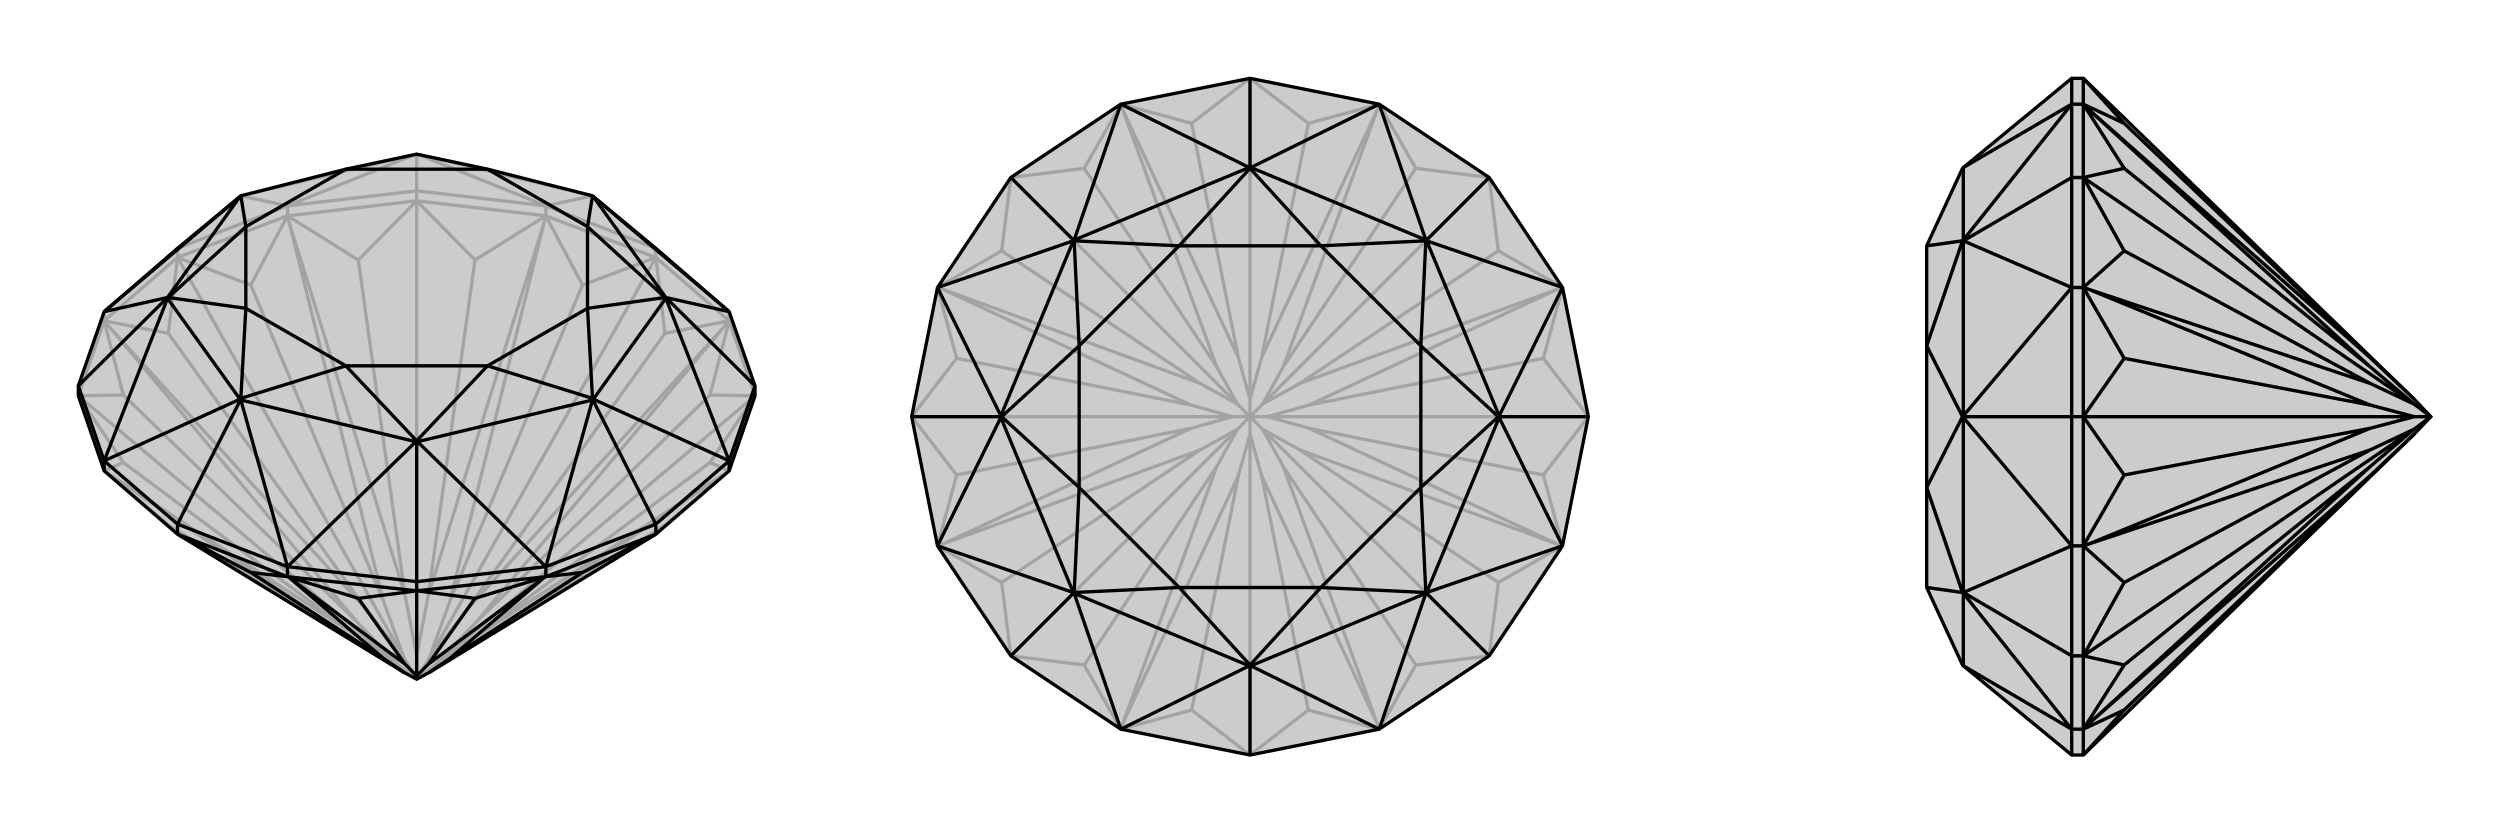 <svg xmlns="http://www.w3.org/2000/svg" viewBox="0 0 3000 1000">
    <g stroke="currentColor" stroke-width="4" fill="none" transform="translate(0 -25)">
        <path fill="currentColor" stroke="none" fill-opacity=".2" d="M125,590L213,666L485,832L500,840L515,832L787,666L875,590L906,500L906,488L875,399L787,323L711,260L711,260L585,228L500,210L415,228L289,260L289,260L213,323L125,399L94,488L94,500z" />
<path stroke-opacity=".2" d="M906,500L521,824M787,334L515,815M500,266L500,812M213,334L485,815M94,500L479,824M202,655L440,804M798,655L560,804M852,499L571,772M852,580L571,789M875,590L869,594M699,367L540,746M798,425L560,757M875,410L869,417M430,337L486,739M570,337L514,739M655,284L653,292M202,425L440,757M301,367L460,746M345,284L347,292M148,580L429,789M125,590L131,594M148,499L429,772M125,410L131,417M655,284L655,272M500,266L500,254M345,284L345,272M213,334L213,323M125,410L125,399M787,334L787,323M875,410L875,399M787,334L699,367M655,284L699,367M655,284L787,334M500,266L570,337M655,284L570,337M500,266L655,284M500,266L430,337M345,284L430,337M500,266L345,284M213,334L301,367M345,284L301,367M345,284L213,334M213,334L202,425M125,410L202,425M213,334L125,410M94,500L148,499M125,410L148,499M125,410L94,500M94,500L148,580M125,590L148,580M213,666L202,655M125,590L202,655M787,666L798,655M875,590L798,655M906,500L852,580M875,590L852,580M906,500L852,499M875,410L852,499M906,500L875,410M787,334L798,425M875,410L798,425M875,410L787,334M540,746L515,815M500,812L514,739M540,746L653,292M514,739L653,292M500,812L486,739M485,815L460,746M486,739L347,292M460,746L347,292M500,812L500,840M485,815L440,757M429,772L479,824M440,757L131,417M429,772L131,417M485,815L500,840M440,804L485,832M479,824L429,789M440,804L131,594M429,789L131,594M479,824L500,840M515,832L560,804M521,824L571,789M560,804L869,594M571,789L869,594M521,824L571,772M515,815L560,757M571,772L869,417M560,757L869,417M500,840L515,815M500,840L521,824M213,323L345,272M500,254L345,272M500,254L655,272M500,254L500,210M655,272L787,323M345,272L289,260M345,272L499,210M655,272L501,210M655,272L711,260M289,260L289,260M500,210L499,210M289,260L499,210M500,210L501,210M711,260L711,260M501,210L711,260M500,210L500,210" />
<path d="M125,590L213,666L485,832L500,840L515,832L787,666L875,590L906,500L906,488L875,399L787,323L711,260L711,260L585,228L500,210L415,228L289,260L289,260L213,323L125,399L94,488L94,500z" />
<path d="M500,734L500,836M301,712L460,815M570,743L514,822M430,743L486,822M345,717L347,718M699,712L540,815M655,717L653,718M125,590L125,578M213,666L213,654M345,717L345,705M500,734L500,723M655,717L655,705M787,666L787,654M875,590L875,578M213,666L301,712M345,717L301,712M213,666L345,717M500,734L430,743M345,717L430,743M345,717L500,734M500,734L570,743M655,717L570,743M500,734L655,717M787,666L699,712M655,717L699,712M655,717L787,666M485,832L460,815M486,822L500,836M460,815L347,718M486,822L347,718M500,836L514,822M515,832L540,815M514,822L653,718M540,815L653,718M500,840L500,836M213,654L345,705M213,654L125,578M213,654L289,504M94,488L125,578M94,488L201,382M906,488L875,578M906,488L799,382M875,578L787,654M787,654L655,705M787,654L711,504M500,723L655,705M500,723L345,705M500,723L500,555M125,578L288,504M125,578L201,383M125,399L201,382M125,399L288,261M875,399L712,261M875,399L799,382M875,578L799,383M875,578L712,504M655,705L711,505M655,705L501,555M345,705L289,505M345,705L499,555M289,504L288,504M201,382L201,383M288,504L201,383M201,382L201,382M288,261L289,260M201,382L288,261M201,382L202,382M711,260L712,261M799,382L799,382M712,261L799,382M799,382L799,383M712,504L711,504M799,383L712,504M799,382L798,382M711,504L711,505M500,555L501,555M711,505L501,555M711,504L711,503M289,504L289,505M500,555L499,555M289,505L499,555M289,504L289,503M500,555L500,554M289,503L295,395M289,503L415,464M202,382L295,395M202,382L295,297M289,260L295,297M711,260L705,297M798,382L705,297M798,382L705,395M711,503L705,395M711,503L585,464M500,554L585,464M500,554L415,464M295,395L415,464M295,395L295,297M295,297L415,228M415,228L585,228M585,228L705,297M705,297L705,395M705,395L585,464M415,464L585,464" />
    </g>
    <g stroke="currentColor" stroke-width="4" fill="none" transform="translate(1000 0)">
        <path fill="currentColor" stroke="none" fill-opacity=".2" d="M345,875L213,787L125,655L94,500L125,345L213,213L345,125L500,94L655,125L787,213L875,345L906,500L875,655L787,787L655,875L500,906z" />
<path stroke-opacity=".2" d="M500,906L500,521M787,787L515,515M906,500L521,500M787,213L515,485M500,94L500,479M213,213L485,485M94,500L479,500M213,787L485,515M570,852L514,571M430,852L486,571M798,699L560,540M699,798L540,560M655,875L653,869M852,430L571,486M852,570L571,514M875,655L869,653M699,202L540,440M798,301L560,460M875,345L869,347M430,148L486,429M570,148L514,429M655,125L653,131M202,301L440,460M301,202L460,440M345,125L347,131M148,570L429,514M148,430L429,486M125,345L131,347M301,798L460,560M345,875L347,869M202,699L440,540M125,655L131,653M500,94L430,148M345,125L430,148M213,213L301,202M345,125L301,202M213,213L202,301M125,345L202,301M94,500L148,430M125,345L148,430M94,500L148,570M125,655L148,570M213,787L202,699M125,655L202,699M213,787L301,798M345,875L301,798M500,906L430,852M345,875L430,852M500,906L570,852M655,875L570,852M787,787L699,798M655,875L699,798M787,787L798,699M875,655L798,699M906,500L852,570M875,655L852,570M906,500L852,430M875,345L852,430M787,213L798,301M875,345L798,301M787,213L699,202M655,125L699,202M500,94L570,148M655,125L570,148M486,429L500,479M485,485L460,440M486,429L347,131M460,440L347,131M485,485L440,460M479,500L429,486M440,460L131,347M429,486L131,347M485,485L500,500M479,500L429,514M440,540L485,515M429,514L131,653M440,540L131,653M479,500L500,500M486,571L500,521M485,515L460,560M486,571L347,869M460,560L347,869M485,515L500,500M500,521L514,571M540,560L515,515M514,571L653,869M540,560L653,869M500,500L500,521M515,515L560,540M521,500L571,514M560,540L869,653M571,514L869,653M500,500L515,515M521,500L571,486M515,485L560,460M571,486L869,347M560,460L869,347M500,500L521,500M515,485L540,440M500,479L514,429M540,440L653,131M514,429L653,131M500,500L500,479M500,500L515,485" />
<path d="M345,875L213,787L125,655L94,500L125,345L213,213L345,125L500,94L655,125L787,213L875,345L906,500L875,655L787,787L655,875L500,906z" />
<path d="M500,906L500,799M213,787L289,711M94,500L201,500M213,213L289,289M500,94L500,201M787,213L711,289M906,500L799,500M787,787L711,711M345,875L499,799M345,875L289,712M125,655L288,711M125,655L201,501M125,345L201,499M125,345L288,289M345,125L289,288M345,125L499,201M655,125L501,201M655,125L711,288M875,345L712,289M875,345L799,499M875,655L799,501M875,655L712,711M655,875L501,799M655,875L711,712M500,799L499,799M289,711L289,712M499,799L289,712M289,711L288,711M201,501L201,500M288,711L201,501M289,711L289,711M201,500L201,499M289,289L288,289M201,499L288,289M201,500L202,500M289,289L289,288M500,201L499,201M289,288L499,201M289,289L289,289M500,201L501,201M711,289L711,288M501,201L711,288M500,201L500,202M711,289L712,289M799,499L799,500M712,289L799,499M711,289L711,289M799,500L799,501M711,711L712,711M799,501L712,711M799,500L798,500M500,799L501,799M711,711L711,712M501,799L711,712M500,799L500,798M711,711L711,711M500,798L415,705M500,798L585,705M289,711L415,705M289,711L295,585M202,500L295,585M202,500L295,415M289,289L295,415M289,289L415,295M500,202L415,295M500,202L585,295M711,289L585,295M711,289L705,415M798,500L705,415M798,500L705,585M711,711L705,585M711,711L585,705M415,705L585,705M415,705L295,585M295,585L295,415M295,415L415,295M415,295L585,295M585,295L705,415M705,415L705,585M585,705L705,585" />
    </g>
    <g stroke="currentColor" stroke-width="4" fill="none" transform="translate(2000 0)">
        <path fill="currentColor" stroke="none" fill-opacity=".2" d="M897,521L917,500L897,479L500,94L486,94L356,201L355,202L312,295L312,415L312,585L312,705L355,798L356,799L486,906L500,906z" />
<path stroke-opacity=".2" d="M500,213L897,485M500,500L897,500M500,787L897,515M549,852L844,571M549,148L844,429M549,301L844,460M549,202L844,440M500,125L506,131M549,570L844,514M549,430L844,486M500,345L506,347M549,798L844,560M500,875L506,869M549,699L844,540M500,655L506,653M500,125L486,125M500,213L486,213M500,345L486,345M500,500L486,500M500,655L486,655M500,787L486,787M500,875L486,875M500,94L549,148M500,125L549,148M500,125L500,94M500,213L549,202M500,125L549,202M500,213L500,125M500,213L549,301M500,345L549,301M500,213L500,345M500,500L549,430M500,345L549,430M500,345L500,500M500,500L549,570M500,655L549,570M500,500L500,655M500,787L549,699M500,655L549,699M500,655L500,787M500,787L549,798M500,875L549,798M500,787L500,875M500,906L549,852M500,875L549,852M500,875L500,906M844,429L897,479M897,485L844,440M844,429L506,131M844,440L506,131M897,485L844,460M897,500L844,486M844,460L506,347M844,486L506,347M897,485L917,500M897,500L844,514M844,540L897,515M844,514L506,653M844,540L506,653M897,500L917,500M844,571L897,521M897,515L844,560M844,571L506,869M844,560L506,869M897,515L917,500M486,906L486,875M486,787L486,875M486,787L486,655M486,787L356,711M486,655L486,500M486,500L486,345M486,500L356,500M486,213L486,345M486,213L486,125M486,213L356,289M486,125L486,94M486,875L356,799M486,875L356,712M486,655L356,711M486,655L356,501M486,345L356,499M486,345L356,289M486,125L356,288M486,125L356,201M356,799L356,799M356,711L356,712M356,799L356,712M356,711L356,711M356,501L356,500M356,711L356,501M356,711L355,711M356,500L356,499M356,289L356,289M356,499L356,289M356,500L355,500M356,289L356,288M356,201L356,201M356,288L356,201M356,289L355,289M355,711L312,705M355,711L312,585M355,500L312,585M355,500L312,415M355,289L312,415M355,289L312,295" />
<path d="M897,521L917,500L897,479L500,94L486,94L356,201L355,202L312,295L312,415L312,585L312,705L355,798L356,799L486,906L500,906z" />
<path d="M500,787L897,515M500,500L897,500M500,213L897,485M549,852L844,571M549,699L844,540M549,798L844,560M500,875L506,869M549,430L844,486M549,570L844,514M500,655L506,653M549,202L844,440M549,301L844,460M500,345L506,347M549,148L844,429M500,125L506,131M500,875L486,875M500,787L486,787M500,655L486,655M500,500L486,500M500,345L486,345M500,213L486,213M500,125L486,125M500,906L549,852M500,875L549,852M500,906L500,875M500,787L549,798M500,875L549,798M500,875L500,787M500,787L549,699M500,655L549,699M500,787L500,655M500,500L549,570M500,655L549,570M500,655L500,500M500,500L549,430M500,345L549,430M500,500L500,345M500,213L549,301M500,345L549,301M500,213L500,345M500,213L549,202M500,125L549,202M500,213L500,125M500,94L549,148M500,125L549,148M500,125L500,94M897,521L844,571M844,560L897,515M844,571L506,869M844,560L506,869M897,515L844,540M897,500L844,514M844,540L506,653M844,514L506,653M917,500L897,515M897,500L844,486M897,485L844,460M844,486L506,347M844,460L506,347M917,500L897,500M897,485L844,440M897,479L844,429M844,440L506,131M844,429L506,131M917,500L897,485M486,906L486,875M486,94L486,125M486,213L486,125M486,213L486,345M486,213L356,289M486,345L486,500M486,500L486,655M486,500L356,500M486,787L486,655M486,787L486,875M486,787L356,711M486,125L356,201M486,125L356,288M486,345L356,289M486,345L356,499M486,655L356,501M486,655L356,711M486,875L356,799M486,875L356,712M356,201L356,201M356,289L356,288M356,201L356,288M356,289L356,289M356,499L356,500M356,289L356,499M356,289L355,289M356,500L356,501M356,711L356,711M356,501L356,711M356,500L355,500M356,799L356,799M356,711L356,712M356,799L356,712M356,711L355,711M355,289L312,295M355,289L312,415M355,500L312,415M355,500L312,585M355,711L312,585M355,711L312,705" />
    </g>
</svg>